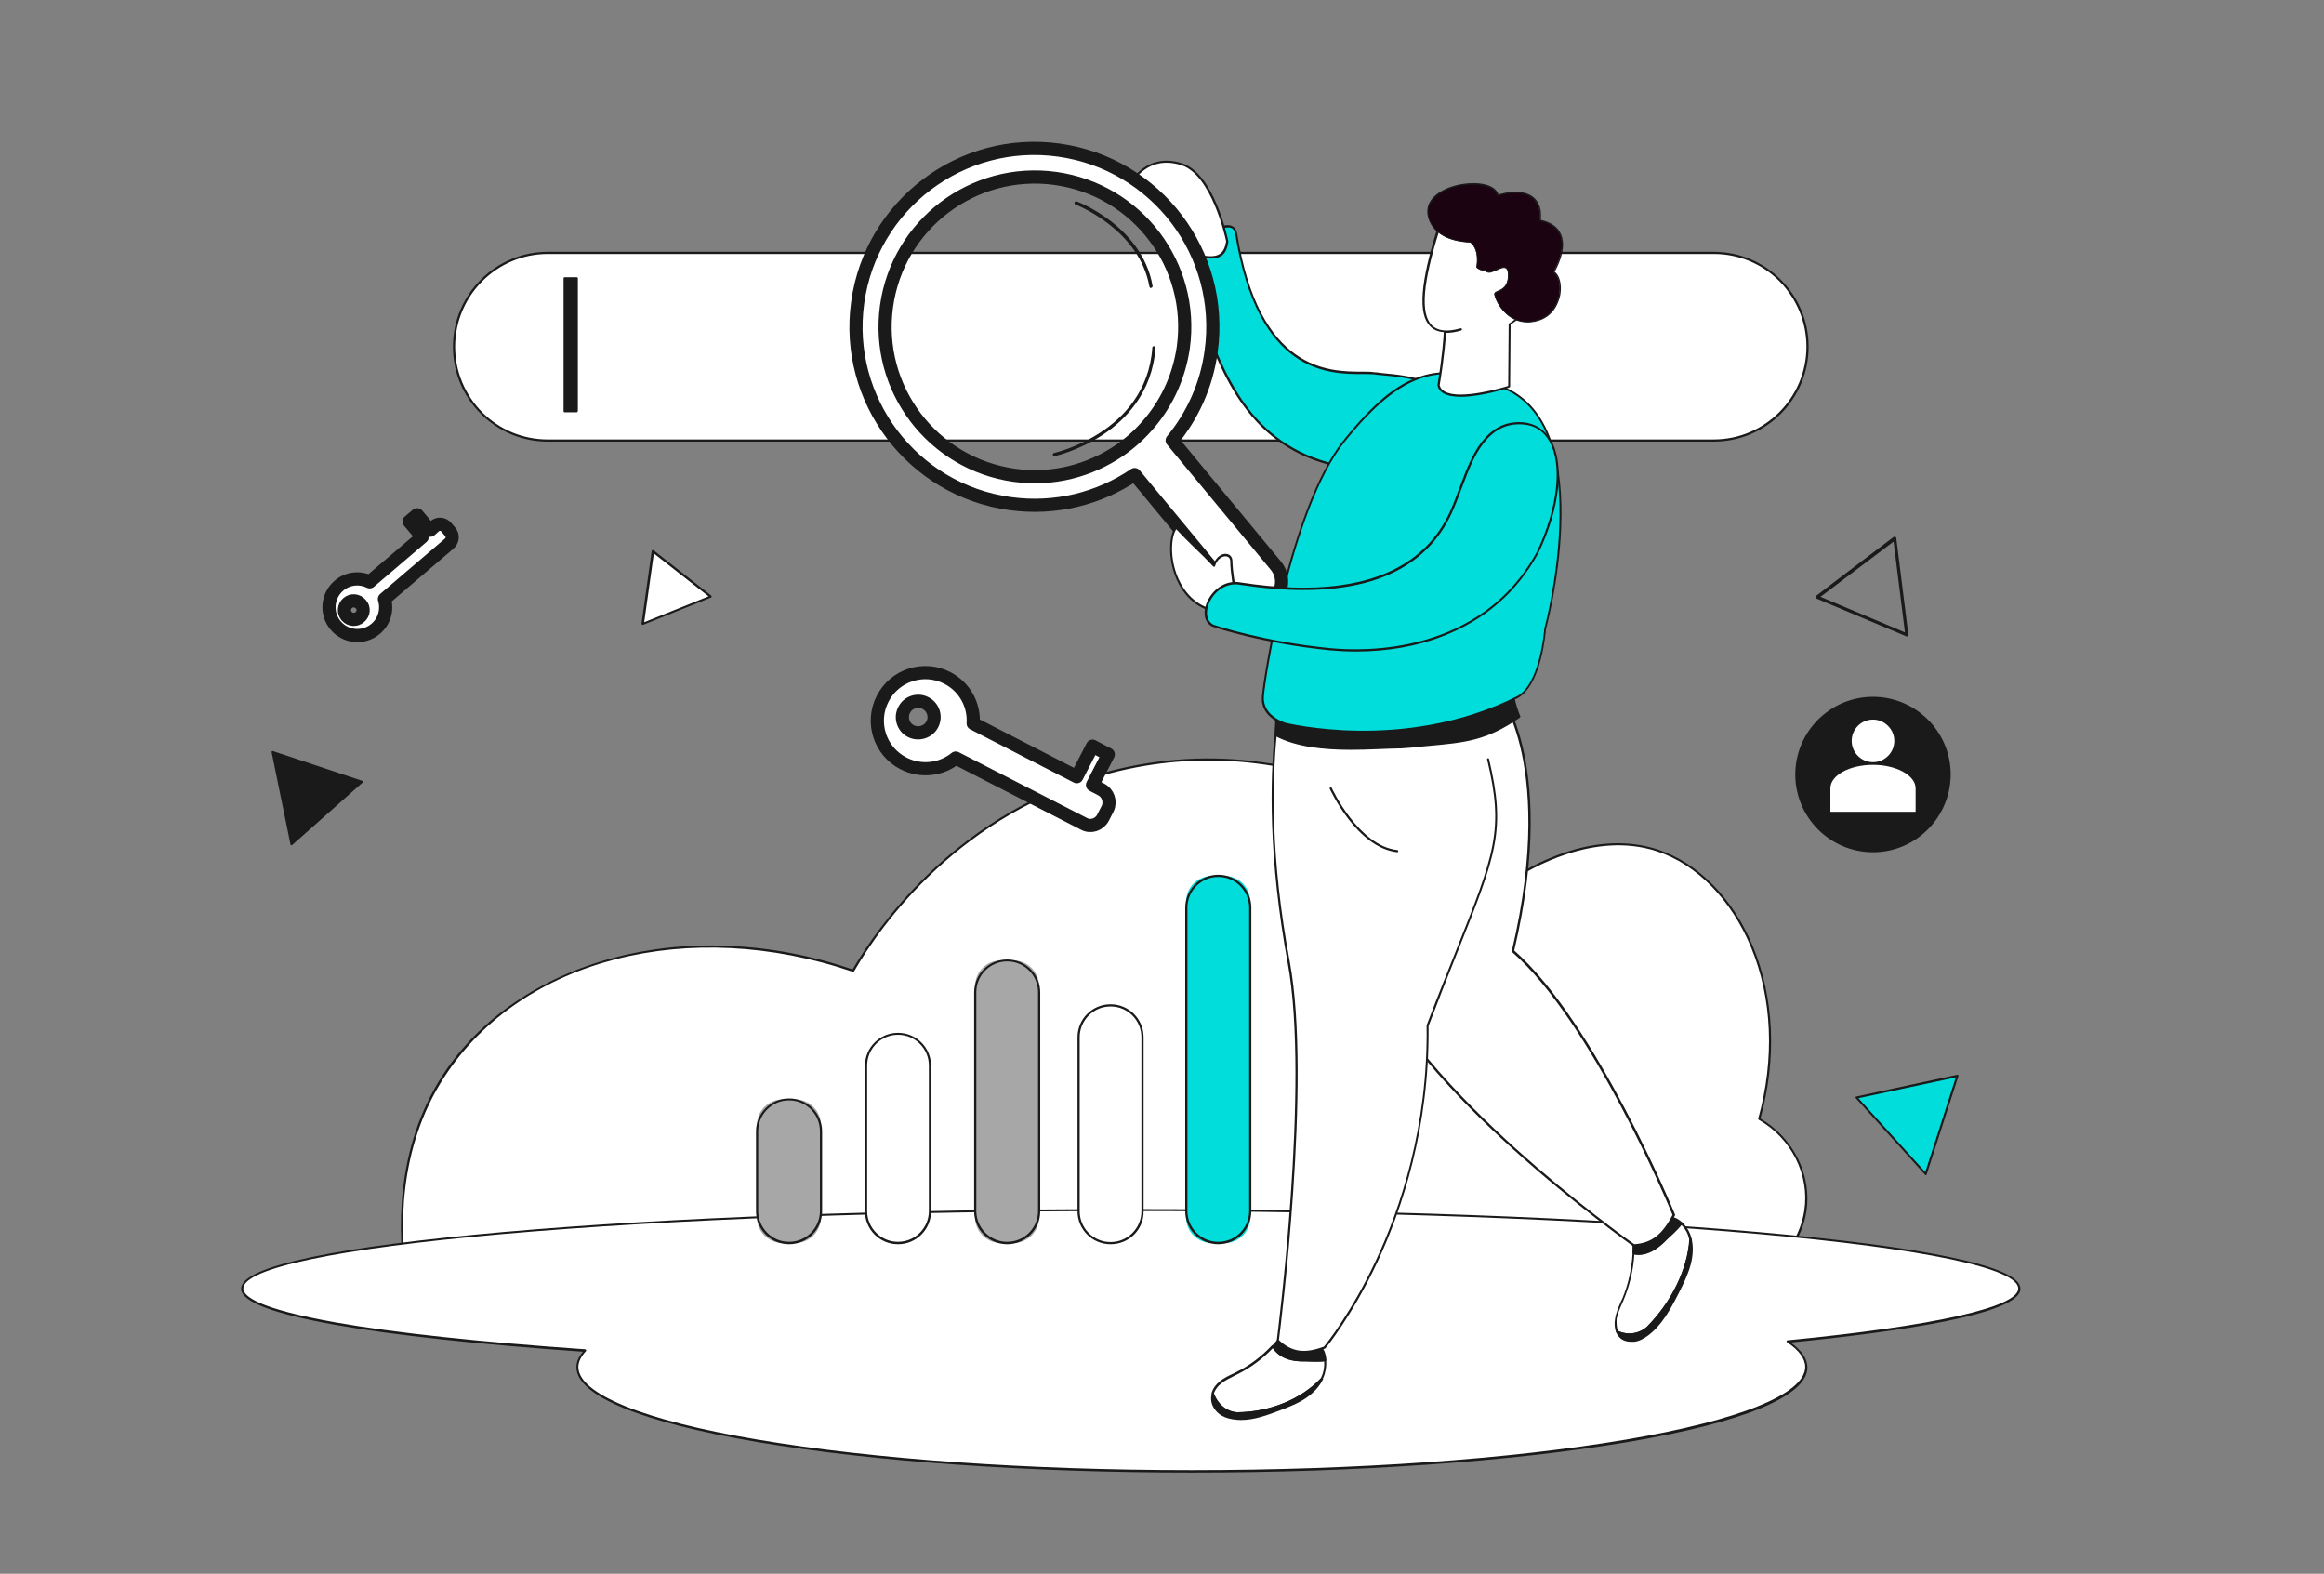 <svg xmlns="http://www.w3.org/2000/svg" xmlns:xlink="http://www.w3.org/1999/xlink" id="Layer_1" x="0px" y="0px" viewBox="0 0 960 650" style="enable-background:new 0 0 960 650;" xml:space="preserve"><rect x="0" y="0" width="960" height="650" fill="#808080" stroke="none"/><style type="text/css">	.st0{fill:#FFFFFF;}	.st1{fill:#1A1A1A;}	.st2{fill:#FFFFFF;stroke:#1A1A1A;stroke-width:5.442;stroke-linecap:round;stroke-linejoin:round;stroke-miterlimit:10;}	.st3{fill:#00DDDA;}	.st4{fill:#A7A7A8;}	.st5{fill:#1C0311;}</style><g>	<g>		<g>			<path class="st0" d="M746.7,143.2c0,21.4-17.3,38.7-38.7,38.7H226.3c-10.7,0-20.4-4.3-27.4-11.3c-7-7-11.3-16.7-11.3-27.4    c0-21.4,17.3-38.7,38.7-38.7h481.6c10.7,0,20.4,4.3,27.4,11.3C742.3,122.8,746.7,132.5,746.7,143.2z"></path>		</g>		<g>			<path class="st1" d="M707.9,182.4H226.3c-10.5,0-20.3-4.1-27.7-11.5c-7.4-7.4-11.5-17.2-11.5-27.7c0-21.6,17.6-39.2,39.2-39.2    h481.6c10.5,0,20.3,4.1,27.7,11.5c7.4,7.4,11.5,17.2,11.5,27.7C747.1,164.8,729.6,182.4,707.9,182.4z M226.3,104.9    c-21.1,0-38.3,17.2-38.3,38.3c0,10.2,4,19.8,11.2,27.1c7.2,7.2,16.8,11.2,27.1,11.2h481.6c21.1,0,38.3-17.2,38.3-38.3    c0-10.2-4-19.8-11.2-27.1c-7.2-7.2-16.8-11.2-27.1-11.2H226.3z"></path>		</g>	</g>	<g>		<g>			<path class="st0" d="M167.7,528.4c-2.3-15-5.7-51.7,15.7-84.5c30.7-46.8,100-66.6,168.9-43.1c6.5-11.2,39-64.5,106-82    c90.8-23.7,161,40.4,165.6,44.7c5.5-3.7,32.9-21.4,60.5-12.4c33.6,11,56.9,58.3,42.2,111c13.8,7.9,21.3,23.2,19,38.1    c-2.6,17.2-17.9,30.7-36.4,31.5C528.8,530.6,348.2,529.5,167.7,528.4z"></path>		</g>		<g>			<path class="st1" d="M709.3,532.2l-541.6-3.3c-0.2,0-0.4-0.2-0.4-0.4c-2.8-18.3-4.6-53.7,15.8-84.8c15.1-23,40.1-40.1,70.4-48.1    c15.2-4,31.2-5.7,47.8-4.9c17,0.7,34.2,4,50.9,9.7c5.6-9.5,15.3-23.8,30.2-38.4c21.9-21.4,47.5-36,75.9-43.5    c20.8-5.4,42.3-6.7,63.7-3.6c17.3,2.4,34.7,7.7,51.7,15.5c28.8,13.3,47.3,29.8,50.3,32.7c4.8-3.2,12.4-7.6,21.8-10.8    c14-4.8,27-5.3,38.8-1.5c16.8,5.5,31.2,20.1,39.5,40.1c8.8,21.3,9.9,46.5,3.1,71.1c13.7,8,21.3,23.4,19,38.4    C743.4,518,727.9,531.4,709.3,532.2z M168.1,527.9l541.2,3.3c18.2-0.7,33.3-13.8,36-31.1c2.3-14.8-5.3-29.9-18.8-37.6    c-0.2-0.1-0.3-0.3-0.2-0.5c6.8-24.5,5.8-49.7-3-70.8c-8.2-19.7-22.4-34.2-38.9-39.6c-26-8.5-52.6,7.3-60.1,12.4    c-0.2,0.1-0.4,0.1-0.6,0c-2-1.9-20.6-19.1-50.4-32.8c-38.4-17.7-77-21.7-114.8-11.8c-61.9,16.2-94.6,62.6-105.7,81.8    c-0.1,0.2-0.3,0.3-0.5,0.2c-67.5-23-136.7-5.4-168.4,42.9C163.8,474.7,165.3,509.6,168.1,527.9z"></path>		</g>	</g>	<g>		<g>			<path class="st0" d="M834.2,532.2c0-17.9-164.3-32.4-367.1-32.4s-367.1,14.5-367.1,32.4c0,10.4,55.4,19.6,141.6,25.6    c-2.1,2.2-3.2,4.5-3.2,6.8c0,23.8,113.7,43.1,253.9,43.1s253.9-19.3,253.9-43.1c0-3.7-2.7-7.2-7.7-10.6    C798,548.3,834.2,540.6,834.2,532.2z"></path>		</g>		<g>			<path class="st1" d="M492.4,608.2c-67.8,0-131.6-4.5-179.6-12.6c-48.2-8.2-74.7-19.2-74.7-30.9c0-2.2,0.9-4.3,2.7-6.4    c-42.7-3-78.1-6.8-102.3-11.1c-25.8-4.6-38.9-9.6-38.9-14.9c0-4.7,9.6-9,29.2-13.1c18.5-3.9,45-7.3,78.7-10.3    c69.3-6.1,161.5-9.5,259.6-9.5s190.3,3.4,259.6,9.5c33.7,3,60.2,6.4,78.7,10.3c19.7,4.1,29.2,8.4,29.2,13.1    c0,10.6-51.3,17.9-94.9,22.2c4.6,3.3,6.9,6.8,6.9,10.3c0,11.8-26.5,22.8-74.7,30.9C624,603.7,560.2,608.2,492.4,608.2z     M467.1,500.2c-98,0-190.2,3.4-259.5,9.5c-68.1,6-107.1,14.2-107.1,22.5c0,3.3,6.6,8.4,38.1,14c24.3,4.3,60,8.1,103.1,11.1    c0.2,0,0.3,0.1,0.4,0.3c0.1,0.2,0,0.4-0.1,0.5c-2,2.2-3.1,4.4-3.1,6.5c0,11.1,27,22.1,74,30c47.9,8.1,111.6,12.6,179.4,12.6    s131.5-4.5,179.4-12.6c47-8,74-18.9,74-30c0-3.4-2.5-6.9-7.5-10.2c-0.2-0.1-0.2-0.3-0.2-0.5c0-0.2,0.2-0.3,0.4-0.3    c60.6-5.9,95.3-13.7,95.3-21.4c0-8.3-39-16.5-107.1-22.5C657.3,503.6,565.2,500.2,467.1,500.2z"></path>		</g>	</g>	<g>		<g>			<path class="st2" d="M454.9,326.1l-3.6-1.9l6.5-12.6l-6.5-3.4l-6.5,12.6l-42.8-22c0.5-7.6-3.5-15.1-10.7-18.8    c-9.7-5-21.7-1.2-26.7,8.6c-5,9.7-1.2,21.7,8.6,26.7c7.2,3.7,15.7,2.6,21.6-2.2l53,27.2c2.8,1.5,6.3,0.3,7.8-2.5l2-3.9    C458.9,331,457.7,327.5,454.9,326.1z M376.3,302c-3.2-1.6-4.5-5.6-2.8-8.8c1.6-3.2,5.6-4.5,8.8-2.8c3.2,1.6,4.5,5.6,2.8,8.8    C383.5,302.3,379.5,303.6,376.3,302z"></path>		</g>	</g>	<g>		<g>			<path class="st2" d="M179.5,217.4l-1.8,1.6l-5.4-6.4l-3.3,2.8l5.4,6.4l-21.7,18.5c-4.1-2-9.1-1.5-12.7,1.6    c-4.9,4.2-5.5,11.6-1.3,16.5c4.2,4.9,11.6,5.5,16.5,1.3c3.7-3.1,4.9-8,3.6-12.3l26.8-22.9c1.4-1.2,1.6-3.4,0.4-4.8l-1.7-2    C183.1,216.3,180.9,216.1,179.5,217.4z M148.6,254.9c-1.6,1.4-4,1.2-5.4-0.4c-1.4-1.6-1.2-4,0.4-5.4c1.6-1.4,4-1.2,5.4,0.4    C150.5,251.1,150.3,253.5,148.6,254.9z"></path>		</g>	</g>	<g>		<g>			<path class="st1" d="M787.7,262.9c-0.1,0-0.2,0-0.3-0.1l-37.1-15.6c-0.2-0.1-0.4-0.3-0.4-0.5c0-0.2,0.1-0.5,0.3-0.6l32-24.3    c0.2-0.1,0.5-0.2,0.7-0.1c0.2,0.1,0.4,0.3,0.4,0.5l5,39.9c0,0.2-0.1,0.5-0.3,0.6C788,262.9,787.8,262.9,787.7,262.9z M752,246.5    l34.9,14.7l-4.7-37.5L752,246.5z"></path>		</g>	</g>	<g>		<g>			<polygon class="st0" points="267.6,242.7 269.8,227.7 281.7,237.1 293.6,246.4 279.6,252 265.5,257.7 267.6,242.7    "></polygon>		</g>		<g>			<path class="st1" d="M265.5,258.1c-0.1,0-0.2,0-0.3-0.1c-0.1-0.1-0.2-0.3-0.2-0.4l4.2-30c0-0.2,0.1-0.3,0.3-0.4    c0.2-0.1,0.3,0,0.5,0.1l23.8,18.7c0.1,0.1,0.2,0.3,0.2,0.4c0,0.2-0.1,0.3-0.3,0.4l-28.1,11.3    C265.6,258.1,265.6,258.1,265.5,258.1z M268.1,242.8l-2,14.2l26.6-10.7l-22.6-17.7L268.1,242.8z"></path>		</g>	</g>	<g>		<g>			<polygon class="st3" points="795.5,485 781.1,469.2 766.8,453.3 787.7,448.9 808.5,444.4 802,464.7    "></polygon>		</g>		<g>			<path class="st1" d="M795.5,485.4c-0.1,0-0.3-0.1-0.3-0.2l-28.6-31.6c-0.1-0.1-0.1-0.3-0.1-0.4c0-0.2,0.2-0.3,0.3-0.3l41.7-9    c0.2,0,0.3,0,0.4,0.1c0.1,0.1,0.1,0.3,0.1,0.4l-13.1,40.6C795.8,485.3,795.7,485.4,795.5,485.4    C795.5,485.4,795.5,485.4,795.5,485.4z M767.7,453.6l27.6,30.5l12.6-39.1L767.7,453.6z"></path>		</g>	</g>	<g>		<g>			<polygon class="st1" points="149.5,322.9 135,335.8 120.4,348.7 116.5,329.6 112.6,310.5 131.1,316.7    "></polygon>		</g>		<g>			<path class="st1" d="M120.4,349.1c0,0-0.1,0-0.1,0c-0.2-0.1-0.3-0.2-0.3-0.3l-7.8-38.1c0-0.2,0-0.3,0.1-0.4    c0.1-0.1,0.3-0.1,0.4-0.1l36.9,12.3c0.2,0.1,0.3,0.2,0.3,0.3c0,0.2,0,0.3-0.1,0.4L120.7,349C120.6,349.1,120.5,349.1,120.4,349.1    z M113.2,311.2l7.5,36.6l28-24.8L113.2,311.2z"></path>		</g>	</g>	<g>		<g>			<g>				<path class="st4" d="M328.6,513.4h-5.4c-5.8,0-10.5-4.7-10.5-10.5v-38.3c0-5.8,4.7-10.5,10.5-10.5h5.4c5.8,0,10.5,4.7,10.5,10.5     v38.3C339.1,508.7,334.4,513.4,328.6,513.4z"></path>			</g>			<g>				<path class="st1" d="M326,513.9h-0.1c-7.5,0-13.6-6.1-13.6-13.6v-33c0-7.5,6.1-13.6,13.6-13.6h0.1c7.5,0,13.6,6.1,13.6,13.6v33     C339.6,507.8,333.5,513.9,326,513.9z M325.9,454.5c-7,0-12.7,5.7-12.7,12.7v33c0,7,5.7,12.7,12.7,12.7h0.1     c7,0,12.7-5.7,12.7-12.7v-33c0-7-5.7-12.7-12.7-12.7H325.9z"></path>			</g>		</g>		<g>			<g>				<path class="st0" d="M373.6,513.4h-5.4c-5.8,0-10.5-4.7-10.5-10.5v-65.4c0-5.8,4.7-10.5,10.5-10.5h5.4c5.8,0,10.5,4.7,10.5,10.5     v65.4C384.2,508.7,379.5,513.4,373.6,513.4z"></path>			</g>			<g>				<path class="st1" d="M371,513.9h-0.1c-7.5,0-13.6-6.1-13.6-13.6v-60.1c0-7.5,6.1-13.6,13.6-13.6h0.1c7.5,0,13.6,6.1,13.6,13.6     v60.1C384.6,507.8,378.5,513.9,371,513.9z M370.9,427.4c-7,0-12.7,5.7-12.7,12.7v60.1c0,7,5.7,12.7,12.7,12.7h0.1     c7,0,12.7-5.7,12.7-12.7v-60.1c0-7-5.7-12.7-12.7-12.7H370.9z"></path>			</g>		</g>		<g>			<g>				<path class="st4" d="M418.7,513.4h-5.4c-5.8,0-10.5-4.7-10.5-10.5v-95.7c0-5.8,4.7-10.5,10.5-10.5h5.4c5.8,0,10.5,4.7,10.5,10.5     v95.7C429.2,508.7,424.5,513.4,418.7,513.4z"></path>			</g>			<g>				<path class="st1" d="M416.1,513.9H416c-7.5,0-13.6-6.1-13.6-13.6v-90.4c0-7.5,6.1-13.6,13.6-13.6h0.1c7.5,0,13.6,6.1,13.6,13.6     v90.4C429.7,507.8,423.6,513.9,416.1,513.9z M416,397.1c-7,0-12.7,5.7-12.7,12.7v90.4c0,7,5.7,12.7,12.7,12.7h0.1     c7,0,12.7-5.7,12.7-12.7v-90.4c0-7-5.7-12.7-12.7-12.7H416z"></path>			</g>		</g>		<g>			<g>				<path class="st0" d="M461.5,513.4h-5.4c-5.8,0-10.5-4.7-10.5-10.5v-77.1c0-5.8,4.7-10.5,10.5-10.5h5.4c5.8,0,10.5,4.7,10.5,10.5     v77.1C472,508.7,467.3,513.4,461.5,513.4z"></path>			</g>			<g>				<path class="st1" d="M458.8,513.9h-0.1c-7.5,0-13.6-6.1-13.6-13.6v-71.9c0-7.5,6.1-13.6,13.6-13.6h0.1c7.5,0,13.6,6.1,13.6,13.6     v71.9C472.5,507.8,466.4,513.9,458.8,513.9z M458.7,415.7c-7,0-12.7,5.7-12.7,12.7v71.9c0,7,5.7,12.7,12.7,12.7h0.1     c7,0,12.7-5.7,12.7-12.7v-71.9c0-7-5.7-12.7-12.7-12.7H458.7z"></path>			</g>		</g>		<g>			<g>				<path class="st3" d="M505.9,513.4h-5.4c-5.8,0-10.5-4.7-10.5-10.5V372.3c0-5.8,4.7-10.5,10.5-10.5h5.4c5.8,0,10.5,4.7,10.5,10.5     v130.6C516.5,508.7,511.7,513.4,505.9,513.4z"></path>			</g>			<g>				<path class="st1" d="M503.3,513.9h-0.1c-7.5,0-13.6-6.1-13.6-13.6V374.9c0-7.5,6.1-13.6,13.6-13.6h0.1c7.5,0,13.6,6.1,13.6,13.6     v125.3C516.9,507.8,510.8,513.9,503.3,513.9z M503.2,362.2c-7,0-12.7,5.7-12.7,12.7v125.3c0,7,5.7,12.7,12.7,12.7h0.1     c7,0,12.7-5.7,12.7-12.7V374.9c0-7-5.7-12.7-12.7-12.7H503.2z"></path>			</g>		</g>	</g>	<g>		<g>			<g>				<path class="st3" d="M489.9,108c0,0,0.9,7.4,3.3,13.9c10.1,26.9,19.4,61.2,58.4,70.3c29.2,5.2,53.1-3.6,49.8-20.2     s-23.6-16.5-34-17.7c-10.4-1.2-46.4,7.4-56.8-57.8C508.8,87.8,490.3,101,489.9,108z"></path>			</g>			<g>				<path class="st1" d="M567.8,194.1c-5.2,0-10.6-0.5-16.3-1.5c-16.1-3.7-28.6-12.1-38.2-25.5c-8.4-11.7-13.3-25.3-18.1-38.4     c-0.8-2.3-1.6-4.5-2.5-6.7c-2.4-6.4-3.3-13.9-3.3-14c0,0,0-0.1,0-0.1c0.3-5.4,10.8-14.4,17.2-14.9c2.4-0.2,3.9,1,4.4,3.2     c9.1,57.2,37.9,57.3,51.7,57.3c1.9,0,3.5,0,4.7,0.2c1.1,0.1,2.3,0.2,3.6,0.4c11,1,27.7,2.6,30.7,17.7c1,4.9-0.4,9.5-3.9,13.1     C592.1,190.9,581,194.1,567.8,194.1z M490.3,108c0.1,0.6,1,7.6,3.3,13.7c0.8,2.2,1.6,4.4,2.5,6.7c9.4,25.8,20.1,55.1,55.6,63.3     c19.9,3.5,37.7,0.6,45.6-7.4c3.4-3.5,4.6-7.6,3.7-12.3c-2.9-14.5-19.2-16-29.9-17c-1.3-0.1-2.5-0.2-3.7-0.4     c-1.2-0.1-2.8-0.1-4.6-0.1c-14.1,0-43.3-0.1-52.6-58.1c-0.4-1.8-1.5-2.6-3.4-2.4C500.7,94.4,490.7,103,490.3,108z"></path>			</g>		</g>		<g>			<g>				<g>					<path class="st0" d="M674.8,517.5c-0.4,6.5-1.9,13-4.4,19.1c-1.1,2.6-2.3,5.1-2.8,7.9c-0.3,1.9-0.3,3.9,0.4,5.6      c4,2,9.1,1.5,12.7-1.8c9.3-9.4,16.7-22.9,17.6-36.4c-0.2-0.7-0.4-1.4-0.7-2.1c-0.6-1.5-1.7-3.1-3-4.4c-2,2.4-4.4,4.6-6.5,6.6      C684.4,515.7,679.7,518.6,674.8,517.5z"></path>				</g>				<g>					<path class="st1" d="M673.1,551.7c-1.8,0-3.6-0.4-5.3-1.2c-0.1,0-0.2-0.1-0.2-0.2c-0.7-1.7-0.8-3.8-0.4-5.9      c0.4-2.2,1.3-4.4,2.2-6.4c0.2-0.5,0.4-1,0.7-1.5c2.5-6,3.9-12.4,4.3-18.9c0-0.1,0.1-0.3,0.2-0.3c0.1-0.1,0.2-0.1,0.4-0.1      c5.1,1.2,9.8-2.4,12.9-5.5l0.2-0.2c2-1.9,4.4-4,6.3-6.4c0.1-0.1,0.2-0.2,0.3-0.2c0.1,0,0.2,0,0.3,0.1c1.3,1.3,2.5,3,3.1,4.6      c0.3,0.7,0.5,1.4,0.7,2.2c0,0,0,0.1,0,0.1c-0.8,12.5-7.4,26.2-17.7,36.7C678.8,550.6,675.9,551.7,673.1,551.7z M668.3,549.7      c4,1.9,8.8,1.2,12.1-1.8c10.1-10.3,16.7-23.8,17.4-36c-0.2-0.7-0.4-1.4-0.6-2c-0.5-1.4-1.5-2.8-2.6-3.9      c-1.9,2.2-4.1,4.3-6.1,6.1l-0.2,0.2c-3.1,3.2-7.8,6.8-13.2,5.9c-0.4,6.4-1.9,12.7-4.4,18.7c-0.2,0.5-0.4,1-0.7,1.6      c-0.9,2-1.8,4.1-2.2,6.2C667.7,546.4,667.8,548.2,668.3,549.7z"></path>				</g>			</g>			<g>				<g>					<path class="st1" d="M688.5,503.2c-1.2,0.4-13.7,6.7-13.7,7c0.2,2.4,0.2,4.9,0,7.3c4.9,1.1,9.6-1.8,13.3-5.6      c2.2-2,4.5-4.2,6.5-6.6C692.9,503.6,690.7,502.5,688.5,503.2z"></path>				</g>				<g>					<path class="st1" d="M676.9,518.2c-0.7,0-1.5-0.1-2.2-0.2c-0.2,0-0.4-0.2-0.4-0.5c0.1-2.5,0.1-4.9,0-7.3c0-0.4-0.1-0.5,6.6-3.9      c3.2-1.6,6.7-3.3,7.4-3.5c2.1-0.7,4.4,0.1,6.6,2.1c0.2,0.2,0.2,0.4,0,0.6c-2,2.4-4.3,4.5-6.4,6.4l-0.2,0.2      C685.6,515,681.6,518.2,676.9,518.2z M675.3,517.1c5,0.9,9.5-2.5,12.5-5.6l0.2-0.2c1.9-1.8,4.1-3.8,6-6c-1.2-1-3.2-2.3-5.4-1.6      l0,0c-1.2,0.4-11.9,5.8-13.4,6.7C675.4,512.6,675.4,514.8,675.3,517.1z M675.2,510.1C675.2,510.1,675.2,510.2,675.2,510.1      C675.2,510.2,675.2,510.1,675.2,510.1z M688.5,503.2L688.5,503.2L688.5,503.2z"></path>				</g>			</g>			<g>				<g>					<path class="st1" d="M680.7,548.2c-3.6,3.3-8.7,3.8-12.7,1.8c0.3,0.8,0.7,1.4,1.3,2c1.4,1.4,3.6,1.9,5.6,1.6      c2-0.3,3.9-1.3,5.6-2.6c5.7-4.2,9.2-10.8,12.5-17.2c1.9-3.8,3.9-7.6,5-11.8c0.9-3.4,1.2-7,0.4-10.3      C697.5,525.3,690,538.8,680.7,548.2z"></path>				</g>				<g>					<path class="st1" d="M673.7,554.2c-1.8,0-3.6-0.6-4.7-1.8c-0.6-0.6-1.1-1.3-1.4-2.2c-0.1-0.2,0-0.4,0.1-0.5      c0.1-0.1,0.3-0.2,0.5-0.1c4.1,2,8.9,1.3,12.2-1.7c10.2-10.3,16.7-23.8,17.5-36.1c0-0.2,0.2-0.4,0.4-0.4c0.2,0,0.4,0.1,0.5,0.4      c0.7,3.1,0.6,6.7-0.4,10.5c-1.1,4-2.8,7.6-5,11.9c-3.6,7.1-7.1,13.3-12.6,17.4c-2,1.5-3.9,2.4-5.8,2.6      C674.5,554.2,674.1,554.2,673.7,554.2z M669,551c0.2,0.3,0.4,0.5,0.6,0.8c1.2,1.2,3.2,1.8,5.2,1.5c1.7-0.3,3.5-1.1,5.4-2.5      c5.4-4,8.8-10.1,12.4-17.1c2.2-4.2,3.9-7.8,4.9-11.7c0.5-2.1,0.8-4.1,0.8-6c-1.8,11.3-8.1,23.2-17.3,32.5c0,0,0,0,0,0      C677.7,551.6,673.1,552.5,669,551z M680.7,548.2L680.7,548.2L680.7,548.2z"></path>				</g>			</g>			<g>				<g>					<path class="st0" d="M556.3,340.8c0,0-4.3,7.3,9.5,56.8C579.7,447.1,675,514.5,675,514.5c7.7-0.5,12.2-4.4,16.5-12.6      c0,0-32.4-79.2-66.5-109c19.1-80.3-7.6-109.7-7.6-109.7l-52.8,3.4L556.3,340.8z"></path>				</g>				<g>					<path class="st1" d="M675,514.9c-0.1,0-0.2,0-0.3-0.1c-0.2-0.2-24.1-17.1-49.4-39.9c-23.4-21.1-52.7-51.5-59.9-77.2      c-13.8-49.1-9.7-56.8-9.5-57.1c0.1-0.2,0.4-0.3,0.6-0.2c0.2,0.1,0.3,0.4,0.2,0.6c-0.1,0.1-3.9,8.2,9.6,56.4      c7.1,25.5,36.4,55.8,59.6,76.8c24.3,21.9,47.2,38.4,49.2,39.7c7.1-0.5,11.5-3.9,15.8-12.1c-1.8-4.4-33.5-80-66.3-108.6      c-0.1-0.1-0.2-0.3-0.1-0.4c9.8-41.3,7.3-68.9,3.4-84.7c-3.9-15.7-9.8-23.3-10.7-24.5l-52.6,3.4c-0.3,0-0.5-0.2-0.5-0.4      c0-0.3,0.2-0.5,0.4-0.5l52.8-3.4c0.1,0,0.3,0,0.4,0.1c0.3,0.3,6.8,7.6,11.1,24.9c3.9,15.9,6.5,43.5-3.3,84.9      c33.7,29.7,66.1,108.2,66.4,109c0.1,0.1,0,0.3,0,0.4C687.3,510.8,682.6,514.4,675,514.9C675,514.9,675,514.9,675,514.9z"></path>				</g>			</g>		</g>		<g>			<g>				<path class="st0" d="M525.8,556c-4.3,4.6-9.3,8.4-14.8,11.1c-2.3,1.1-4.8,2.1-6.9,3.8c-1.4,1.2-2.6,2.8-3.2,4.6     c1.6,4.6,5.5,8,10.1,8.2c12.4-0.1,26-4.7,34.9-14.2c0.3-0.7,0.6-1.4,0.8-2.1c0.5-1.6,0.8-3.6,0.6-5.7c-2.9,0.3-5.9,0.2-8.7,0     C533.8,561.9,528.6,560.6,525.8,556z"></path>			</g>			<g>				<path class="st1" d="M511.1,584.2c-4.7-0.2-8.8-3.6-10.6-8.5c0-0.1,0-0.2,0-0.3c0.5-1.8,1.7-3.5,3.3-4.8     c1.7-1.4,3.6-2.3,5.5-3.2c0.5-0.2,0.9-0.4,1.4-0.7c5.5-2.7,10.4-6.4,14.7-11c0.1-0.1,0.2-0.2,0.4-0.1c0.1,0,0.3,0.1,0.3,0.2     c2.9,4.8,8.4,5.6,12.5,5.5l0.3,0c2.6,0.1,5.6,0.2,8.4,0c0.1,0,0.2,0,0.3,0.1c0.1,0.1,0.2,0.2,0.2,0.3c0.2,2-0.1,4.1-0.6,5.8     c-0.2,0.7-0.5,1.5-0.9,2.2c0,0,0,0.1-0.1,0.1C538,578.7,524.9,584.1,511.1,584.2z M501.4,575.5c1.7,4.5,5.4,7.6,9.7,7.8     c13.5-0.1,26.4-5.4,34.5-14c0.3-0.7,0.6-1.3,0.8-2c0.5-1.5,0.7-3.3,0.6-5c-2.7,0.2-5.5,0.1-8,0l-0.3,0     c-4.1,0.1-9.7-0.8-12.9-5.5c-4.3,4.5-9.2,8.1-14.6,10.8c-0.5,0.2-1,0.5-1.4,0.7c-1.8,0.9-3.7,1.8-5.3,3.1     C503,572.5,502,574,501.4,575.5z"></path>			</g>		</g>		<g>			<g>				<path class="st1" d="M544.3,555.6c-1.1-0.6-13.8-5.3-14-5.1c-1.4,2-2.9,3.8-4.5,5.5c2.8,4.5,7.9,5.9,12.9,5.8     c2.7,0.1,5.8,0.3,8.7,0C547.2,559.2,546.3,556.7,544.3,555.6z"></path>			</g>			<g>				<path class="st1" d="M543.5,562.4c-1.6,0-3.1-0.1-4.6-0.1l-0.3,0c-4.3,0.1-10.1-0.8-13.2-6c-0.1-0.2-0.1-0.4,0.1-0.5     c1.6-1.7,3.1-3.6,4.5-5.5c0.2-0.4,0.3-0.5,7.2,2c3.2,1.2,6.8,2.6,7.4,2.9c0,0,0,0,0,0c1.9,1.1,3.1,3.4,3.3,6.5     c0,0.2-0.2,0.5-0.4,0.5C546.2,562.4,544.8,562.4,543.5,562.4z M538.7,561.3l0.3,0c2.5,0.1,5.2,0.2,7.9,0     c-0.2-1.7-0.8-4.2-2.8-5.4h0c-1.1-0.6-11.8-4.6-13.5-5c-1.3,1.8-2.7,3.5-4.1,5.1C529.4,560.6,534.7,561.4,538.7,561.3z      M530.7,550.7C530.7,550.8,530.7,550.8,530.7,550.7C530.7,550.8,530.7,550.8,530.7,550.7z"></path>			</g>		</g>		<g>			<g>				<path class="st1" d="M511.1,583.8c-4.6-0.2-8.5-3.7-10.1-8.2c-0.2,0.8-0.4,1.7-0.3,2.5c0.1,2.2,1.3,4.1,3,5.4     c1.6,1.3,3.6,1.9,5.5,2.3c6.6,1.1,13.2-1.2,19.4-3.6c3.7-1.4,7.5-2.9,10.8-5.2c2.7-1.9,5.1-4.4,6.6-7.5     C537,579.1,523.5,583.7,511.1,583.8z"></path>			</g>			<g>				<path class="st1" d="M512.7,586.5c-1.2,0-2.4-0.1-3.6-0.3c-2.4-0.4-4.3-1.2-5.7-2.4c-1.8-1.5-3-3.6-3.1-5.7     c-0.1-0.9,0.1-1.8,0.3-2.7c0.1-0.2,0.2-0.3,0.4-0.3c0.2,0,0.4,0.1,0.4,0.3c1.6,4.6,5.4,7.7,9.7,7.9c13.5-0.1,26.4-5.4,34.6-14.1     c0.2-0.2,0.4-0.2,0.6-0.1c0.2,0.1,0.3,0.4,0.2,0.6c-1.4,2.9-3.8,5.5-6.8,7.6c-3.2,2.2-6.7,3.6-10.9,5.2     C523.1,584.7,517.9,586.5,512.7,586.5z M501.1,577.1c0,0.3,0,0.6,0,0.9c0.1,1.9,1.2,3.8,2.8,5.1c1.4,1.1,3.1,1.8,5.3,2.2     c6.2,1.1,12.4-1,19.2-3.6c4.1-1.6,7.5-2.9,10.7-5.1c1.7-1.2,3.2-2.6,4.4-4.1c-8.3,7.2-20.1,11.6-32.4,11.7c0,0,0,0,0,0     C506.9,584,503.1,581.3,501.1,577.1z"></path>			</g>		</g>		<g>			<g>				<path class="st0" d="M533.5,270.5c0,0-16.7,43.3-1.1,127.1c9.4,50.7-4.5,156.3-4.5,156.3c5.8,5.4,11.4,5.9,19.4,2.9     c0,0,43.6-51.8,42.6-132.9c25.8-67.4,33.5-74.5,25-110.1L533.5,270.5z"></path>			</g>			<g>				<path class="st1" d="M538.6,559.1c-4.1,0-7.6-1.6-11.1-4.9c-0.1-0.1-0.2-0.2-0.1-0.4c0.1-1.1,13.8-106.1,4.5-156.2     c-8-43.4-7.3-75.7-5.3-95.2c2.2-21.1,6.4-32.1,6.4-32.2c0.1-0.2,0.4-0.4,0.6-0.3c0.2,0.1,0.4,0.4,0.3,0.6c0,0.1-4.2,11-6.4,32     c-2,19.4-2.8,51.6,5.3,94.8c9.1,49.1-3.8,150.6-4.5,156.2c5.3,4.9,10.5,5.7,18.6,2.7c1-1.2,11.4-14.1,21.6-35.9     c9.8-21,21.4-54.8,20.8-96.6c0-0.1,0-0.1,0-0.2c4.5-11.9,8.5-21.7,12-30.5c16.2-40.5,20-50.2,13-79.3c-0.1-0.2,0.1-0.5,0.3-0.5     c0.2-0.1,0.5,0.1,0.5,0.3c7,29.5,3.2,39.1-13.1,79.9c-3.5,8.7-7.4,18.6-11.9,30.4c0.5,41.9-11.1,75.9-20.9,97     c-10.7,22.9-21.6,36-21.7,36.1c-0.1,0.1-0.1,0.1-0.2,0.1C544.1,558.5,541.2,559.1,538.6,559.1z"></path>			</g>		</g>		<g>			<g>				<path class="st1" d="M627.4,295.8c-1.9-4.4-3-10.7-3-10.7l-47.1,0.9l-1.3,5.7l-44.6-15.8c0,0-4.4,10.2-4.4,27.6     c14.8,8,39.1,5.6,55.8,4.5C603,306,611.9,306.6,627.4,295.8z"></path>			</g>			<g>				<path class="st1" d="M558,309.7c-11.3,0-22.8-1.2-31.2-5.7c-0.1-0.1-0.2-0.2-0.2-0.4c0-17.3,4.4-27.7,4.5-27.8     c0.1-0.2,0.3-0.3,0.6-0.2l44.1,15.7l1.2-5.2c0-0.2,0.2-0.4,0.4-0.4l47.1-0.9c0.2,0,0.4,0.2,0.5,0.4c0,0.1,1.1,6.3,3,10.6     c0.1,0.2,0,0.4-0.2,0.6c-13.7,9.5-22.3,10.3-37.8,11.7c-2.2,0.2-4.5,0.4-7,0.7c-1.3,0.1-2.7,0.2-4.1,0.3     C572.4,309.2,565.2,309.7,558,309.7z M527.4,303.3c13.5,7.1,35.3,5.7,51.2,4.6c1.4-0.1,2.8-0.2,4.1-0.3c2.5-0.2,4.8-0.5,7-0.7     c15.3-1.4,23.7-2.1,37.1-11.3c-1.6-3.8-2.5-8.7-2.8-10.1l-46.3,0.9l-1.2,5.4c0,0.1-0.1,0.2-0.2,0.3c-0.1,0.1-0.2,0.1-0.4,0     l-44.2-15.7C530.9,278.5,527.5,288.2,527.4,303.3z"></path>			</g>		</g>		<g>			<g>				<path class="st3" d="M530.8,298.9c0,0,49.7,12.5,96.2-11.1c9.8-5.4,11.4-28.1,11.4-28.1s21.5-79.6-14.5-98.4     c-29.7-14.5-46.2-6.9-68.4,20.7c-22.3,27.6-33.2,99.4-33.6,105.5C520.9,296,530.8,298.9,530.8,298.9z"></path>			</g>			<g>				<path class="st1" d="M563,302.7c-0.5,0-1.1,0-1.6,0c-18.1-0.2-30.7-3.3-30.8-3.3c0,0,0,0,0,0c-0.1,0-10.3-3.1-9.3-11.9     c0.2-3.3,3.1-23,8.6-44.7c5-19.8,13.4-46.4,25.1-61c12.2-15.1,21.6-23,31.6-26.3c10.8-3.6,22.3-1.9,37.3,5.5     c8.3,4.4,14.3,12.3,17.7,23.6c2.7,9,3.8,20.1,3.3,33.1c-0.8,21.6-6,41.2-6.3,42.2c-0.1,1.4-1.9,23-11.6,28.4     C603.9,300.1,579.7,302.7,563,302.7z M530.9,298.5c0.4,0.1,12.8,3.1,30.6,3.3c16.6,0.2,41.4-2.2,65.3-14.3     c9.4-5.2,11.1-27.5,11.1-27.7c0,0,0-0.1,0-0.1c0.1-0.2,5.4-20.1,6.2-42.1c0.5-12.9-0.6-23.9-3.3-32.8     c-3.3-11.1-9.1-18.8-17.3-23.1c-27.8-13.6-44.3-8.6-67.9,20.6c-11.6,14.4-20,40.9-24.9,60.6c-5.5,21.7-8.4,41.3-8.6,44.6     C521.4,295.5,530.4,298.3,530.9,298.5z"></path>			</g>		</g>		<g>			<g>				<path class="st0" d="M603.4,135.9c-19.5,5.6-18-13.7-9.2-41.5c1.9,0.8,37.7,1.8,39.5,17.8c1.7,16-10.1,21.8-10.1,21.8l-0.2,25.8     c0,0-27.1,8.8-29.2-0.6c2.3-13.9,2.7-22.3,2.7-22.3L603.4,135.9z"></path>			</g>			<g>				<path class="st1" d="M603.4,163.9c-2.8,0-5.3-0.4-7.1-1.4c-1.4-0.8-2.2-1.9-2.5-3.3c0-0.1,0-0.1,0-0.2c2-11.9,2.5-19.9,2.6-21.8     c-2.4-0.2-4.3-1-5.7-2.5c-5-5.1-4-18,3.1-40.6c0-0.1,0.1-0.2,0.2-0.3c0.1-0.1,0.2-0.1,0.4,0c0.2,0.1,1.5,0.2,3,0.4     c9.6,1.1,35.2,3.9,36.7,17.7c1.6,14.8-8.3,21.1-10.1,22.1l-0.2,25.6c0,0.2-0.1,0.4-0.3,0.4C622.9,160.4,611.8,163.9,603.4,163.9     z M594.7,159.1c0.3,1.1,0.9,2,2.1,2.6c6.3,3.6,23.6-1.5,26.2-2.3l0.2-25.5c0-0.2,0.1-0.3,0.3-0.4c0.1-0.1,11.5-5.9,9.8-21.3     c-1.4-13.1-27.4-16-35.9-16.9c-1.4-0.2-2.3-0.3-2.8-0.3c-6.9,21.9-7.9,34.4-3.2,39.3c2.4,2.4,6.4,2.9,11.9,1.3     c0.2-0.1,0.5,0.1,0.6,0.3c0.1,0.2-0.1,0.5-0.3,0.6c-2.3,0.7-4.4,1-6.2,1C597.2,139.2,596.7,147.2,594.7,159.1z"></path>			</g>		</g>		<g>			<g>				<path class="st0" d="M507,99.8c0,0-5.7-27.9-18.9-32s-20.6,5.8-20.9,9.4c-0.3,3.6,9.4,12.4,17,13.5     c-0.5,2.7,10.2,10.5,10.7,14.8C500.3,106.7,505.9,107.6,507,99.8z"></path>			</g>			<g>				<path class="st1" d="M500.2,106.8c-1.8,0-3.7-0.4-5.4-0.7c-0.2,0-0.3-0.2-0.4-0.4c-0.2-2.1-3.3-5.4-6-8.2     c-2.8-2.9-4.6-4.9-4.7-6.3c-7.5-1.3-17.3-10-17-14c0.2-2.1,2.3-5.6,5.9-8c3.1-2.1,8.3-4.1,15.6-1.8c13.3,4.1,19,31.1,19.2,32.3     c0,0.1,0,0.1,0,0.2c-0.4,2.8-1.3,4.7-2.9,5.8C503.3,106.5,501.8,106.8,500.2,106.8z M495.2,105.2c3.1,0.6,6.6,1.2,8.8-0.4     c1.3-0.9,2.1-2.6,2.5-5.1c-0.3-1.6-6.1-27.7-18.6-31.5c-7-2.2-11.9-0.3-14.8,1.7c-3.6,2.4-5.4,5.7-5.5,7.3     c-0.3,3.3,9.1,11.9,16.6,13c0.1,0,0.2,0.1,0.3,0.2c0.1,0.1,0.1,0.2,0.1,0.3c-0.2,1,2.3,3.7,4.5,6     C491.9,99.8,494.8,102.9,495.2,105.2z"></path>			</g>		</g>		<g>			<g>				<path class="st2" d="M527,233.6l-42.8-51.7c8.4-10.2,14.2-22.7,16.1-36.8c5.6-40.3-22.6-77.5-62.9-83.1     c-40.3-5.6-77.5,22.6-83.1,62.9c-5.6,40.3,22.6,77.5,62.9,83.1c18.8,2.6,36.9-2.1,51.5-12l42.1,50.9c3.7,4.4,10.2,5.1,14.7,1.4     C530.1,244.6,530.7,238,527,233.6z M475.3,174.2c-3.7,4.5-8,8.5-12.8,11.8c-12.3,8.4-27.6,12.5-43.5,10.3     c-33.8-4.7-57.5-35.9-52.8-69.8c4.7-33.8,35.9-57.5,69.8-52.8c33.8,4.7,57.5,35.9,52.8,69.8     C487.1,155.2,482.3,165.7,475.3,174.2z"></path>			</g>		</g>		<g>			<g>				<path class="st0" d="M510.2,244.6c0,0-1.5-8.6-1.5-12.7c0-4-5.5-3.7-7.1,1.6c-6.4-6.7-9.6-9.5-15.7-15.8     c-4.7,5.5-2.8,31.2,16.8,34.8C511.9,253.3,511.7,247,510.2,244.6z"></path>			</g>			<g>				<path class="st1" d="M504.1,253.1c-0.5,0-0.9,0-1.5-0.1c0,0,0,0,0,0c-11-2-15.6-10.7-17.4-15.7c-2.9-8.2-2.1-16.8,0.4-19.8     c0.1-0.1,0.2-0.2,0.3-0.2c0.1,0,0.3,0,0.3,0.1c3,3.2,5.3,5.4,7.7,7.8c2.2,2.2,4.5,4.4,7.5,7.5c1.2-2.9,3.5-4.2,5.3-3.9     c1.5,0.2,2.4,1.4,2.4,3.1c0,3.7,1.4,11.6,1.5,12.5c0.9,1.5,1.2,3.9,0.1,5.8C509.9,251.6,508.1,253.1,504.1,253.1z M502.7,252.1     c3.6,0.3,6.1-0.5,7.2-2.3c0.9-1.6,0.6-3.7-0.1-4.9c0-0.1-0.1-0.1-0.1-0.2c-0.1-0.4-1.5-8.7-1.5-12.7c0-1.3-0.6-2.1-1.7-2.2     c-1.6-0.2-3.7,1.1-4.6,4c0,0.2-0.2,0.3-0.3,0.3c-0.2,0-0.3,0-0.4-0.1c-3.2-3.4-5.6-5.7-8-8c-2.3-2.3-4.5-4.4-7.3-7.4     c-2.1,3.1-2.6,11,0.1,18.5C487.7,241.8,492.2,250.2,502.7,252.1z"></path>			</g>		</g>		<g>			<g>				<path class="st3" d="M501,258.4c0,0,19.9,7,48.5,9.8c28.5,2.8,66.6-4.9,85.8-40c12.8-26.8,10.8-52.1-6.1-53.4     c-16.9-1.2-22.2,18.3-26.2,28c-3.9,9.7-13.7,50-90.2,38.2C501.2,238.7,493.7,254.5,501,258.4z"></path>			</g>			<g>				<path class="st1" d="M560.1,269.1c-3.6,0-7.1-0.2-10.7-0.5c-28.3-2.8-48.4-9.7-48.6-9.8c0,0,0,0-0.1,0c-3-1.6-3.9-5.3-2.4-9.4     c2-5.4,7.6-10.2,14.4-8.8c30.5,4.7,54,1.6,69.6-9.2c12.7-8.8,17-20.4,19.3-26.6c0.3-0.8,0.6-1.5,0.8-2.1c0.4-1,0.9-2.2,1.3-3.4     c3.9-10.4,9.9-26,25.3-24.9c5,0.4,9,2.9,11.6,7.3c5.8,9.9,3.8,28.3-5.1,46.7c-8.8,16.1-22.1,27.7-39.6,34.4     C585.2,267,572.8,269.1,560.1,269.1z M501.2,258c0.9,0.3,20.7,7,48.3,9.7c14.2,1.4,62.2,2.6,85.3-39.7     c8.7-18.2,10.7-36.2,5.1-45.9c-2.4-4.2-6.1-6.5-10.9-6.8c-14.8-1.1-20.6,14.2-24.4,24.3c-0.5,1.2-0.9,2.4-1.3,3.4     c-0.2,0.6-0.5,1.3-0.8,2.1c-2.4,6.3-6.7,18.1-19.6,27.1c-11,7.7-25.9,11.5-44.4,11.5c-8,0-16.6-0.7-25.9-2.1     c-6.4-1.3-11.6,3.1-13.4,8.2C498.2,252.6,498.1,256.3,501.2,258z"></path>			</g>		</g>	</g>	<g>		<g>			<path class="st5" d="M589.8,87.9c0,0-0.2,11.4,17.6,12.2c4.1,3.4,2.5,10.4,2.5,10.4s1.8,1.7,3.6,1c1.5,3.8,9.4-5.4,9.5,1.9    c0.1,7.2-5.5,6.5-5.7,7.9c-0.2,1.4,4.5,13.6,16.4,11.4c11.9-2.2,12.6-17.7,8-20.3c5.2-9.5,5.7-18.9-5.7-21.4    c1-9.2-5.5-13.9-17.4-10.4C616.4,71.9,589.1,75.8,589.8,87.9z"></path>		</g>		<g>			<path class="st1" d="M631.1,133.2c-4.3,0-7.4-2-9.3-3.9c-3.3-3.2-4.7-7.3-4.5-8.1c0.1-0.5,0.7-0.8,1.4-1.1    c1.7-0.7,4.3-1.8,4.2-6.7c0-1.3-0.3-2.1-0.8-2.5c-0.9-0.6-2.4,0.1-3.9,0.8c-1.5,0.6-2.9,1.3-3.9,0.8c-0.3-0.1-0.6-0.4-0.8-0.8    c-1.8,0.5-3.5-1.1-3.6-1.2c-0.1-0.1-0.1-0.1-0.1-0.2c0-0.1,1.5-6.9-2.4-10.1c-17.5-0.8-17.8-12-17.8-12.4    c-0.4-6.4,6.9-10.6,14.4-11.8c6.3-1,13.5-0.1,15,4.3c6.4-1.8,11.4-1.4,14.5,1.2c2.4,2,3.4,5.2,3,9.3c4.2,1,7,2.9,8.3,5.9    c2.2,4.9-0.2,11.2-2.6,15.6c2,1.3,3,5.1,2.4,9.1c-0.4,2.3-2.2,9.9-10.7,11.5C632.9,133.1,632,133.2,631.1,133.2z M621.2,110.3    c0.4,0,0.7,0.1,1.1,0.3c0.7,0.4,1,1.4,1,2.8c0.1,5.3-2.8,6.5-4.5,7.2c-0.6,0.3-1.1,0.5-1.2,0.7c-0.1,0.6,1.2,4.6,4.4,7.7    c2.2,2.2,6.1,4.5,11.7,3.5c8.1-1.5,9.9-8.9,10.3-11.1c0.6-4-0.3-7.7-2.3-8.7c-0.1,0-0.1-0.1-0.1-0.1c0-0.1,0-0.1,0-0.2    c2.4-4.4,4.8-10.6,2.7-15.4c-1.3-2.8-4-4.7-8.2-5.7c-0.1,0-0.2-0.1-0.2-0.2c0.5-4-0.5-7.1-2.8-9.1c-3-2.5-8-2.9-14.3-1.1    c-0.1,0-0.1,0-0.2,0c-0.1,0-0.1-0.1-0.1-0.1c-1.1-4.1-8.2-5.2-14.5-4.2c-7.2,1.2-14.3,5.2-14,11.3c0,0,0,0,0,0    c0,0.1,0,11.2,17.4,11.9c0,0,0.1,0,0.1,0.1c3.9,3.2,2.8,9.5,2.6,10.5c0.4,0.3,1.8,1.4,3.2,0.9c0.1,0,0.2,0,0.3,0.1    c0.1,0.4,0.3,0.6,0.6,0.7c0.8,0.3,2.2-0.3,3.5-0.8C619.1,110.8,620.3,110.3,621.2,110.3z"></path>		</g>	</g>	<g>		<g>			<rect x="233.3" y="115" class="st1" width="4.9" height="54.8"></rect>		</g>		<g>			<path class="st1" d="M238.2,170.3h-4.9c-0.3,0-0.5-0.2-0.5-0.5V115c0-0.3,0.2-0.5,0.5-0.5h4.9c0.3,0,0.5,0.2,0.5,0.5v54.8    C238.6,170.1,238.4,170.3,238.2,170.3z M233.7,169.3h4v-53.9h-4V169.3z"></path>		</g>	</g>	<g>		<g>			<path class="st1" d="M475.5,119c-0.3,0-0.6-0.2-0.7-0.6c-4.2-23.7-30.2-33.8-30.5-33.9c-0.4-0.1-0.5-0.5-0.4-0.9    c0.1-0.4,0.5-0.5,0.9-0.4c0.3,0.1,6.8,2.6,14,8.1c6.6,5.1,15.1,13.9,17.3,26.8c0.1,0.4-0.2,0.7-0.6,0.8    C475.5,119,475.5,119,475.5,119z"></path>		</g>	</g>	<g>		<g>			<path class="st1" d="M435.6,188.4c-0.3,0-0.6-0.2-0.7-0.5c-0.1-0.4,0.2-0.7,0.5-0.8c0.1,0,9.7-2.2,19.5-8.7    c9-5.9,19.9-16.8,21.1-34.8c0-0.4,0.3-0.7,0.7-0.6c0.4,0,0.7,0.4,0.6,0.7c-1.3,18.6-12.5,29.8-21.8,35.9    c-10,6.6-19.8,8.8-19.9,8.8C435.7,188.4,435.7,188.4,435.6,188.4z"></path>		</g>	</g>	<g>		<g>			<g>									<ellipse transform="matrix(1 -1.106017e-02 1.106017e-02 1 -3.491 8.576)" class="st1" cx="773.7" cy="319.9" rx="31.6" ry="31.6"></ellipse>			</g>			<g>				<path class="st1" d="M773.7,352c-17.7,0-32.1-14.4-32.1-32.1c0-17.7,14.4-32.1,32.1-32.1c17.7,0,32.1,14.4,32.1,32.1     C805.7,337.6,791.4,352,773.7,352z M773.7,288.8c-17.2,0-31.2,14-31.2,31.2c0,17.2,14,31.2,31.2,31.2s31.2-14,31.2-31.2     C804.8,302.8,790.8,288.8,773.7,288.8z"></path>			</g>		</g>		<g>			<g>				<g>					<circle class="st0" cx="773.7" cy="306" r="9.3"></circle>				</g>				<g>					<path class="st1" d="M773.7,315.8c-5.4,0-9.7-4.4-9.7-9.7c0-5.4,4.4-9.7,9.7-9.7c5.4,0,9.7,4.4,9.7,9.7      C783.4,311.4,779,315.8,773.7,315.8z M773.7,297.2c-4.9,0-8.8,4-8.8,8.8c0,4.9,4,8.8,8.8,8.8c4.9,0,8.8-4,8.8-8.8      C782.5,301.2,778.5,297.2,773.7,297.2z"></path>				</g>			</g>			<g>				<g>					<path class="st0" d="M773.7,315.4L773.7,315.4c-10,0-18,4.5-18,10.1v10.1h36.1v-10.1C791.7,320,783.6,315.4,773.7,315.4z"></path>				</g>				<g>					<path class="st1" d="M791.7,336.2h-36.1c-0.3,0-0.5-0.2-0.5-0.5v-10.1c0-5.8,8.3-10.6,18.5-10.6h0c10.2,0,18.5,4.8,18.5,10.6      v10.1C792.2,336,791.9,336.2,791.7,336.2z M756.1,335.3h35.2v-9.7c0-5.3-7.9-9.7-17.6-9.7c-9.7,0-17.6,4.3-17.6,9.7V335.3z"></path>				</g>			</g>		</g>	</g>	<g>		<g>			<path class="st0" d="M549.7,325.6c0,0,11.1,24.2,27.5,26L549.7,325.6z"></path>		</g>		<g>			<path class="st1" d="M577.2,352C577.2,352,577.2,352,577.2,352c-16.5-1.8-27.4-25.2-27.9-26.2c-0.1-0.2,0-0.5,0.2-0.6    c0.2-0.1,0.5,0,0.6,0.2c0.1,0.2,11.1,24,27.1,25.7c0.3,0,0.4,0.3,0.4,0.5C577.6,351.8,577.4,352,577.2,352z"></path>		</g>	</g></g></svg>